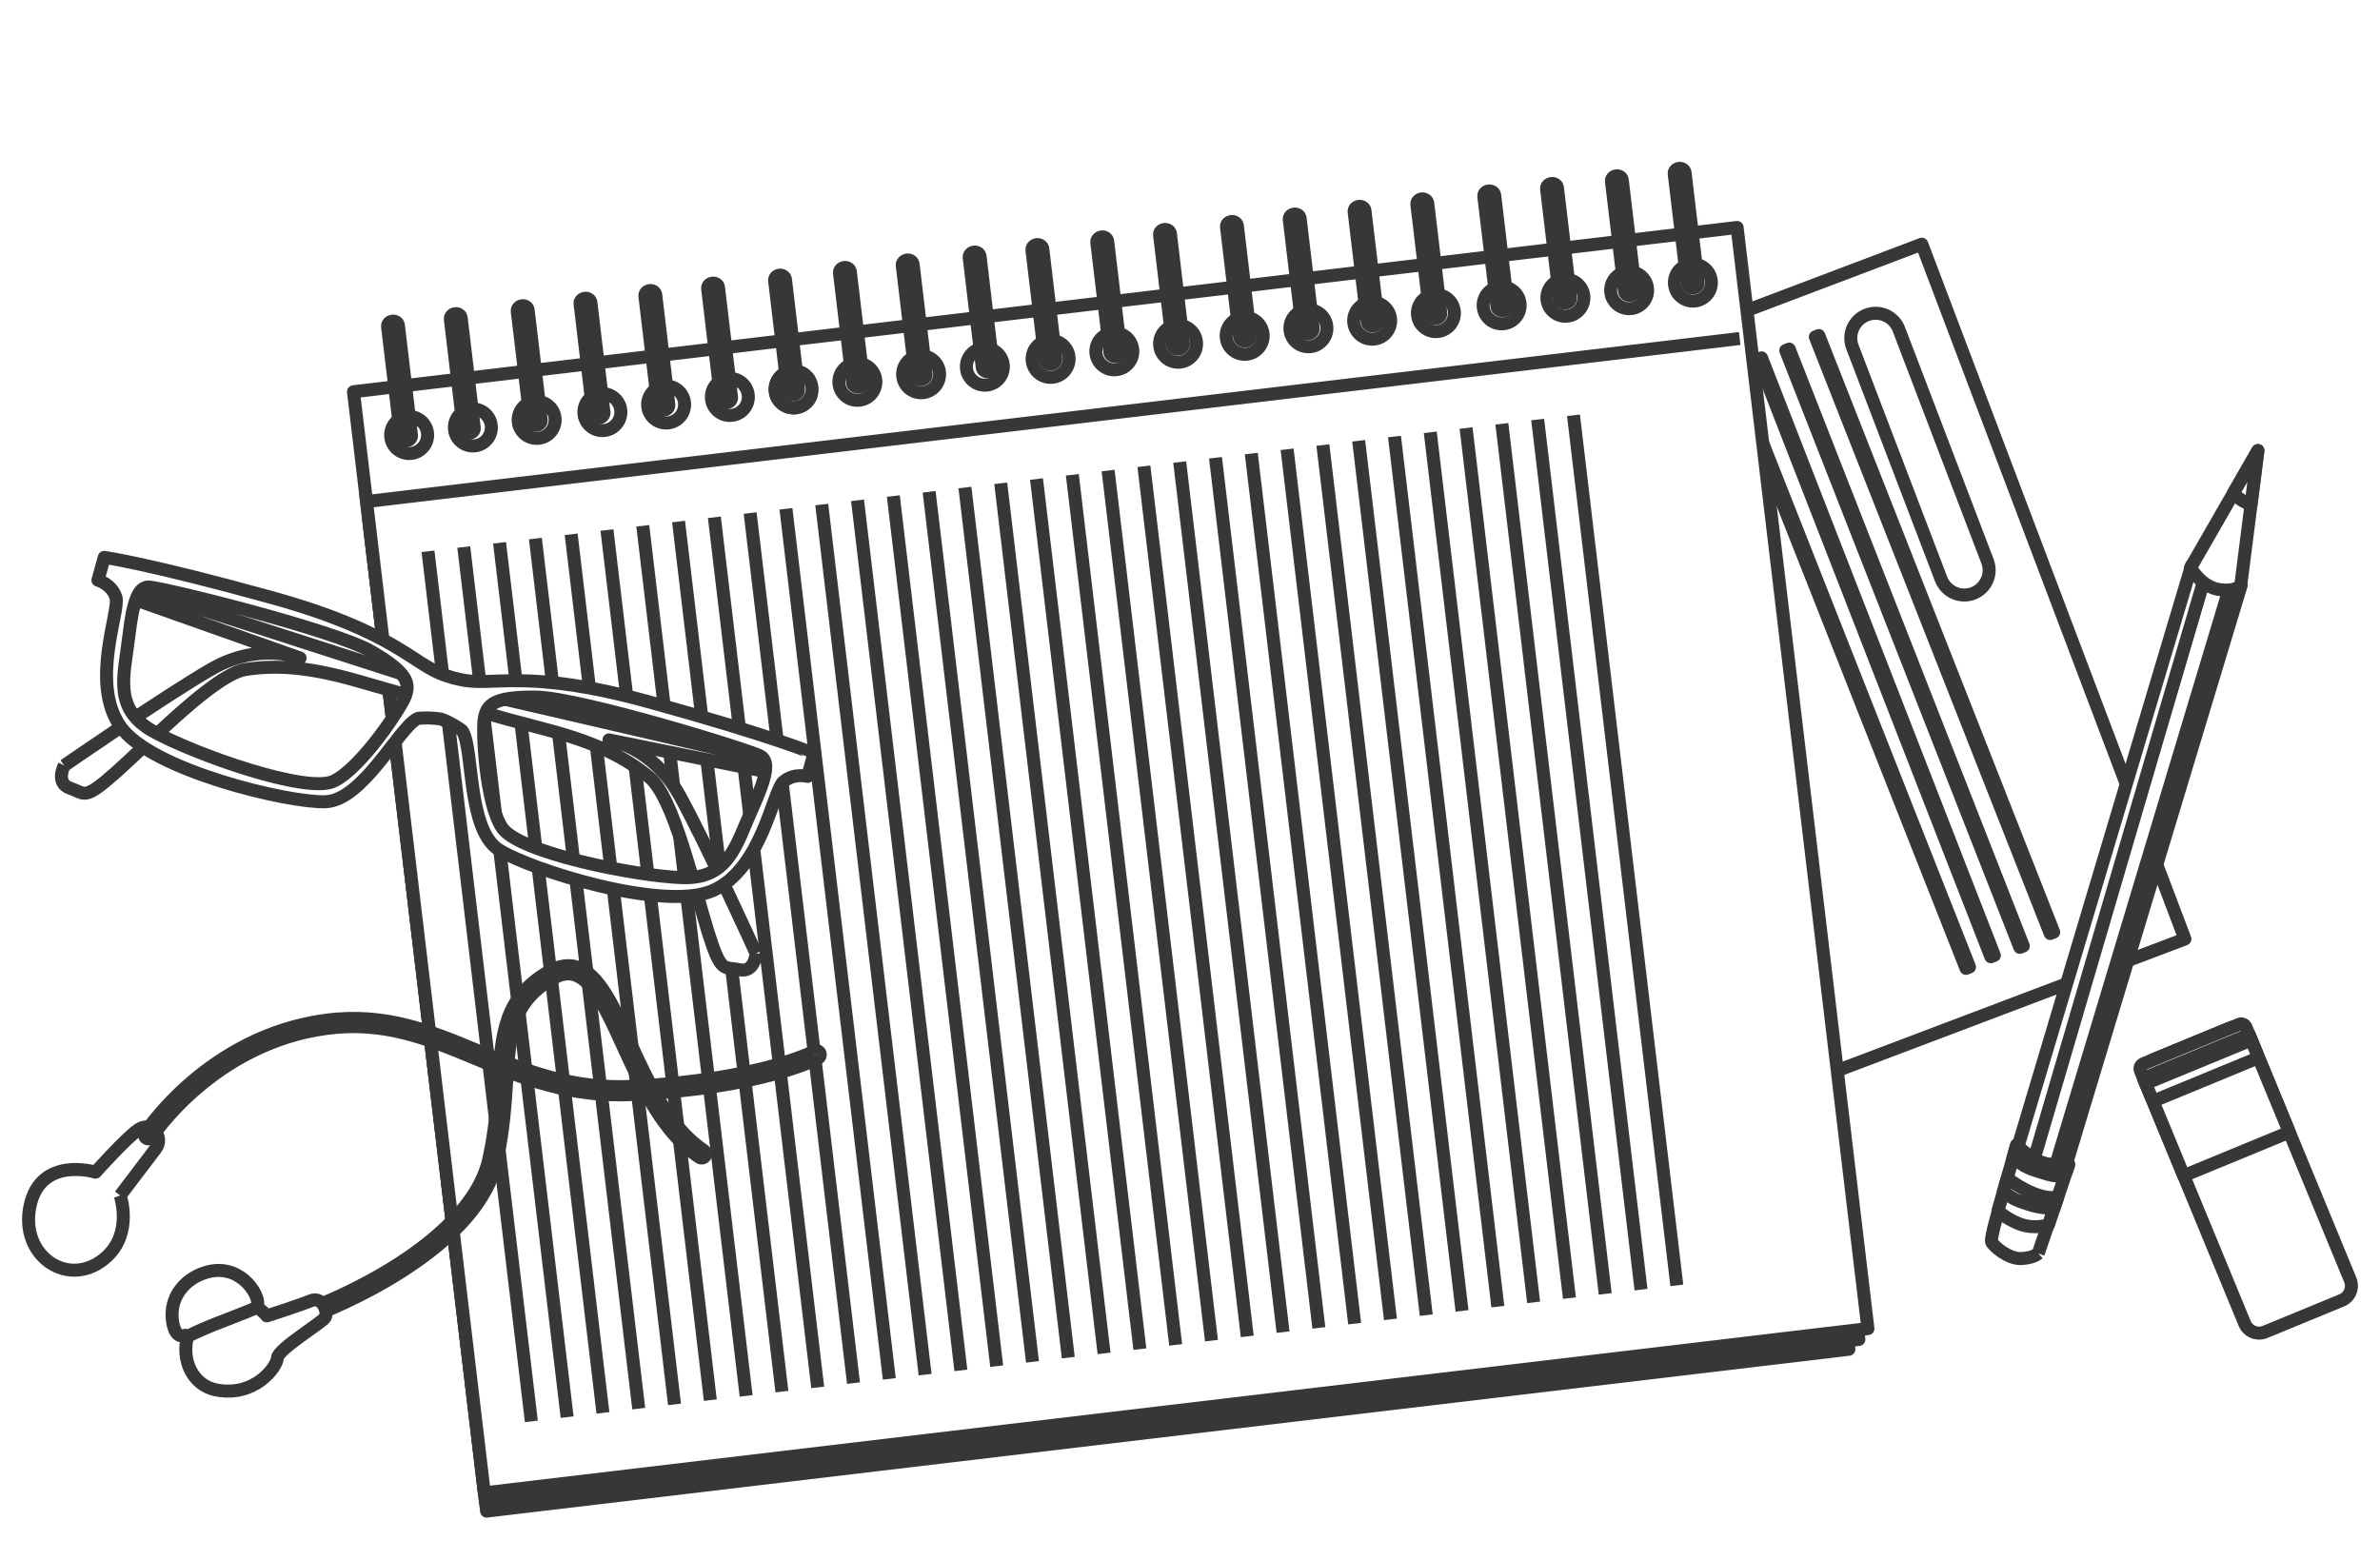 <?xml version="1.0" encoding="utf-8"?>
<!-- Generator: Adobe Illustrator 16.0.0, SVG Export Plug-In . SVG Version: 6.00 Build 0)  -->
<!DOCTYPE svg PUBLIC "-//W3C//DTD SVG 1.1//EN" "http://www.w3.org/Graphics/SVG/1.1/DTD/svg11.dtd">
<svg version="1.1" id="Layer_1" xmlns="http://www.w3.org/2000/svg" xmlns:xlink="http://www.w3.org/1999/xlink" x="0px" y="0px"
	 width="457.542px" height="300px" viewBox="0 0 457.542 300" enable-background="new 0 0 457.542 300" xml:space="preserve">
<rect fill="#FFFFFF" width="457.542" height="300"/>
<g>
	<g>
		
			<rect x="285.892" y="88.082" transform="matrix(0.354 0.935 -0.935 0.354 350.611 -251.533)" fill="#FFFFFF" stroke="#363838" stroke-width="2.5" stroke-linejoin="round" stroke-miterlimit="10" width="142.884" height="79.762"/>
		<g>
			<path fill="#FFFFFF" stroke="#363838" stroke-width="2.5" stroke-linejoin="round" stroke-miterlimit="10" d="M379.333,114.099
				c-2.465,0.941-5.23-0.29-6.17-2.756l-17.047-44.626c-0.941-2.463,0.293-5.227,2.758-6.167l0,0
				c2.467-0.942,5.225,0.294,6.168,2.757l17.045,44.627C383.03,110.397,381.794,113.161,379.333,114.099L379.333,114.099z"/>
			<g>
				<g>
					<polygon fill="#FFFFFF" stroke="#363838" stroke-width="2.5" stroke-linejoin="round" stroke-miterlimit="10" points="
						348.989,64.782 349.659,64.522 394.81,179.231 394.146,179.497 					"/>
				</g>
				<g>
					
						<rect x="365.77" y="62.926" transform="matrix(-0.931 0.365 -0.365 -0.931 752.468 106.979)" fill="#FFFFFF" stroke="#363838" stroke-width="2.5" stroke-linejoin="round" stroke-miterlimit="10" width="0.717" height="123.278"/>
				</g>
				<g>
					
						<rect x="360.404" y="64.687" transform="matrix(-0.932 0.363 -0.363 -0.932 742.775 113.168)" fill="#FFFFFF" stroke="#363838" stroke-width="2.5" stroke-linejoin="round" stroke-miterlimit="10" width="0.715" height="123.276"/>
				</g>
				<g>
					
						<rect x="355.235" y="67.047" transform="matrix(-0.93 0.367 -0.367 -0.93 733.601 117.922)" fill="#FFFFFF" stroke="#363838" stroke-width="2.5" stroke-linejoin="round" stroke-miterlimit="10" width="0.716" height="123.277"/>
				</g>
			</g>
		</g>
	</g>
	<g>
		<path fill="#FFFFFF" stroke="#363838" stroke-width="2.5" stroke-linejoin="round" stroke-miterlimit="10" d="M451.825,246.102
			c0.631,1.539-0.102,3.299-1.637,3.936l-14.732,6.072c-1.537,0.637-3.295-0.098-3.93-1.633l-19.281-46.745
			c-0.633-1.536,0.1-3.299,1.637-3.933l14.732-6.075c1.535-0.635,3.297,0.099,3.932,1.635L451.825,246.102z"/>
		<path fill="#FFFFFF" stroke="#363838" stroke-width="2.5" stroke-linejoin="round" stroke-miterlimit="10" d="M440.11,217.699
			l-7.564-18.341c-0.635-1.536-2.396-2.27-3.932-1.635l-14.732,6.075c-1.537,0.634-2.27,2.396-1.637,3.933l7.563,18.341
			L440.11,217.699z"/>
		<path fill="#FFFFFF" stroke="#363838" stroke-width="2.5" stroke-linejoin="round" stroke-miterlimit="10" d="M433.817,202.45
			c0.211,0.513-0.029,1.099-0.545,1.312l-18.441,7.606c-0.514,0.209-1.1-0.033-1.313-0.547l-2.039-4.945
			c-0.211-0.514,0.033-1.1,0.545-1.312l18.443-7.607c0.514-0.21,1.102,0.034,1.313,0.546L433.817,202.45z"/>
		<polygon fill="#FFFFFF" stroke="#363838" stroke-width="2.5" stroke-linejoin="round" stroke-miterlimit="10" points="
			432.802,199.977 412.501,208.349 412.077,207.33 432.378,198.958 		"/>
	</g>
	<g>
		
			<rect x="116.989" y="47.661" transform="matrix(0.118 0.993 -0.993 0.118 366.27 -53.283)" fill="#FFFFFF" stroke="#363838" stroke-width="2.5" stroke-linejoin="round" stroke-miterlimit="10" width="192.278" height="263.74"/>
		
			<rect x="116.107" y="43.275" transform="matrix(0.118 0.993 -0.993 0.118 363.573 -56.884)" fill="#FFFFFF" stroke="#363838" stroke-width="2.5" stroke-linejoin="round" stroke-miterlimit="10" width="195.398" height="265.87"/>
		<g>
			<g>
				<path fill="#FFFFFF" stroke="#363838" stroke-width="2.5" stroke-linejoin="round" stroke-miterlimit="10" d="M333.95,43.739
					L67.956,75.329l25.146,211.729l265.995-31.589L333.95,43.739z M75.127,84.075c-0.231-1.951,1.163-3.718,3.11-3.95
					c1.948-0.231,3.714,1.16,3.947,3.11c0.233,1.947-1.16,3.716-3.108,3.947C77.128,87.415,75.358,86.021,75.127,84.075z
					 M87.383,82.62c-0.232-1.951,1.156-3.717,3.108-3.95c1.947-0.231,3.718,1.161,3.948,3.112c0.231,1.945-1.162,3.714-3.11,3.945
					C89.38,85.959,87.614,84.566,87.383,82.62z M99.638,81.163c-0.231-1.951,1.16-3.717,3.108-3.949
					c1.95-0.231,3.718,1.161,3.951,3.111c0.231,1.946-1.163,3.715-3.112,3.946C101.637,84.504,99.871,83.11,99.638,81.163z
					 M112.275,79.663c-0.233-1.951,1.16-3.717,3.11-3.949c1.948-0.231,3.715,1.159,3.947,3.11c0.233,1.946-1.161,3.714-3.108,3.946
					C114.272,83.003,112.506,81.61,112.275,79.663z M124.532,78.208c-0.233-1.951,1.16-3.717,3.108-3.947
					c1.948-0.233,3.715,1.158,3.948,3.109c0.231,1.946-1.162,3.714-3.11,3.947C126.53,81.547,124.761,80.154,124.532,78.208z
					 M136.784,76.753c-0.231-1.952,1.162-3.718,3.11-3.95c1.95-0.231,3.719,1.159,3.949,3.11c0.23,1.947-1.162,3.714-3.11,3.947
					C138.785,80.092,137.015,78.699,136.784,76.753z M152.987,78.405c-1.948,0.231-3.716-1.162-3.947-3.108
					c-0.233-1.951,1.161-3.718,3.108-3.95c0,0,0,0,0.002,0l0,0c1.338-0.159,2.594,0.449,3.322,1.479
					c0.33,0.469,0.554,1.021,0.626,1.631c0.072,0.609-0.017,1.198-0.229,1.733C155.405,77.36,154.329,78.246,152.987,78.405
					L152.987,78.405C152.987,78.405,152.987,78.405,152.987,78.405z M161.295,73.842c-0.233-1.951,1.16-3.717,3.112-3.95
					c1.948-0.23,3.713,1.159,3.946,3.111c0.231,1.946-1.162,3.714-3.108,3.945C163.293,77.182,161.528,75.789,161.295,73.842z
					 M173.549,72.386c-0.233-1.951,1.16-3.717,3.11-3.95c1.95-0.23,3.716,1.16,3.947,3.111c0.23,1.946-1.158,3.714-3.11,3.945
					C175.548,75.726,173.778,74.333,173.549,72.386z M185.806,70.93c-0.23-1.951,1.162-3.717,3.11-3.948
					c1.947-0.231,3.713,1.159,3.946,3.11c0.23,1.947-1.161,3.714-3.108,3.946C187.805,74.271,186.037,72.876,185.806,70.93z
					 M198.444,69.43c-0.233-1.951,1.16-3.717,3.107-3.949c1.95-0.232,3.718,1.16,3.951,3.11c0.229,1.946-1.163,3.715-3.11,3.948
					C200.442,72.77,198.674,71.376,198.444,69.43z M210.698,67.975c-0.233-1.952,1.16-3.718,3.11-3.95
					c1.948-0.232,3.718,1.159,3.948,3.11c0.231,1.947-1.164,3.715-3.112,3.948C212.696,71.314,210.929,69.92,210.698,67.975z
					 M222.952,66.52c-0.233-1.951,1.163-3.718,3.11-3.949c1.95-0.233,3.715,1.158,3.949,3.109c0.23,1.947-1.162,3.715-3.112,3.948
					C224.953,69.858,223.183,68.465,222.952,66.52z M235.754,65c-0.231-1.951,1.163-3.719,3.11-3.95
					c1.948-0.23,3.713,1.159,3.946,3.111c0.23,1.945-1.16,3.714-3.107,3.945C237.754,68.339,235.985,66.945,235.754,65z
					 M248.008,63.542c-0.229-1.951,1.159-3.715,3.111-3.948c1.948-0.231,3.716,1.16,3.946,3.111
					c0.231,1.946-1.161,3.714-3.107,3.945C250.008,66.883,248.239,65.49,248.008,63.542z M260.264,62.088
					c-0.231-1.951,1.159-3.717,3.109-3.949c1.948-0.23,3.714,1.16,3.946,3.111c0.231,1.945-1.159,3.714-3.109,3.945
					C262.262,65.427,260.494,64.035,260.264,62.088z M272.52,60.631c-0.233-1.951,1.16-3.716,3.107-3.947
					c1.95-0.232,3.716,1.159,3.949,3.11c0.23,1.947-1.162,3.714-3.11,3.946C274.519,63.971,272.748,62.579,272.52,60.631z
					 M285.155,59.132c-0.231-1.951,1.163-3.717,3.112-3.95c1.947-0.23,3.716,1.16,3.948,3.111c0.23,1.946-1.162,3.715-3.112,3.948
					C287.153,62.472,285.386,61.078,285.155,59.132z M297.409,57.677c-0.227-1.952,1.164-3.718,3.113-3.95
					c1.947-0.232,3.715,1.159,3.947,3.11c0.23,1.947-1.162,3.715-3.109,3.947C299.409,61.016,297.644,59.623,297.409,57.677z
					 M309.669,56.222c-0.232-1.951,1.16-3.718,3.107-3.95c1.949-0.231,3.717,1.159,3.947,3.11c0.232,1.947-1.162,3.716-3.107,3.947
					C311.667,59.561,309.899,58.167,309.669,56.222z M321.923,54.766c-0.232-1.951,1.16-3.719,3.107-3.95
					c1.949-0.23,3.719,1.159,3.947,3.111c0.232,1.946-1.16,3.715-3.107,3.946C323.921,58.105,322.151,56.712,321.923,54.766z"/>
				<path fill="#FFFFFF" stroke="#363838" stroke-width="2.5" stroke-linejoin="round" stroke-miterlimit="10" d="M155.473,72.827
					c-0.729-1.03-1.984-1.638-3.322-1.479l0,0C153.489,71.189,154.745,71.796,155.473,72.827z"/>
				<path fill="#FFFFFF" stroke="#363838" stroke-width="2.5" stroke-linejoin="round" stroke-miterlimit="10" d="M155.871,76.191
					c-0.466,1.169-1.542,2.055-2.883,2.213l0,0C154.329,78.246,155.405,77.36,155.871,76.191z"/>
				<path fill="#FFFFFF" stroke="#363838" stroke-width="2.5" stroke-linejoin="round" stroke-miterlimit="10" d="M149.041,75.297
					c-0.233-1.951,1.161-3.716,3.11-3.95c-0.002,0-0.002,0-0.002,0C150.201,71.58,148.808,73.346,149.041,75.297
					c0.23,1.946,1.999,3.339,3.947,3.108c0,0,0,0,0-0.001C151.04,78.636,149.271,77.243,149.041,75.297z"/>
				
					<line fill="#FFFFFF" stroke="#363838" stroke-width="2.5" stroke-linejoin="round" stroke-miterlimit="10" x1="334.448" y1="65.087" x2="70.462" y2="96.438"/>
				
					<line fill="#FFFFFF" stroke="#363838" stroke-width="2.5" stroke-linejoin="round" stroke-miterlimit="10" x1="302.491" y1="79.853" x2="322.358" y2="247.158"/>
				
					<line fill="#FFFFFF" stroke="#363838" stroke-width="2.5" stroke-linejoin="round" stroke-miterlimit="10" x1="295.608" y1="80.67" x2="315.476" y2="247.976"/>
				
					<line fill="#FFFFFF" stroke="#363838" stroke-width="2.5" stroke-linejoin="round" stroke-miterlimit="10" x1="288.725" y1="81.488" x2="308.595" y2="248.792"/>
				
					<line fill="#FFFFFF" stroke="#363838" stroke-width="2.5" stroke-linejoin="round" stroke-miterlimit="10" x1="281.847" y1="82.304" x2="301.716" y2="249.61"/>
				
					<line fill="#FFFFFF" stroke="#363838" stroke-width="2.5" stroke-linejoin="round" stroke-miterlimit="10" x1="274.963" y1="83.122" x2="294.831" y2="250.428"/>
				
					<line fill="#FFFFFF" stroke="#363838" stroke-width="2.5" stroke-linejoin="round" stroke-miterlimit="10" x1="268.082" y1="83.938" x2="287.951" y2="251.244"/>
				
					<line fill="#FFFFFF" stroke="#363838" stroke-width="2.5" stroke-linejoin="round" stroke-miterlimit="10" x1="261.199" y1="84.756" x2="281.069" y2="252.062"/>
				
					<line fill="#FFFFFF" stroke="#363838" stroke-width="2.5" stroke-linejoin="round" stroke-miterlimit="10" x1="254.318" y1="85.573" x2="274.188" y2="252.879"/>
				
					<line fill="#FFFFFF" stroke="#363838" stroke-width="2.5" stroke-linejoin="round" stroke-miterlimit="10" x1="247.437" y1="86.391" x2="267.307" y2="253.696"/>
				
					<line fill="#FFFFFF" stroke="#363838" stroke-width="2.5" stroke-linejoin="round" stroke-miterlimit="10" x1="240.554" y1="87.208" x2="260.424" y2="254.514"/>
				
					<line fill="#FFFFFF" stroke="#363838" stroke-width="2.5" stroke-linejoin="round" stroke-miterlimit="10" x1="233.674" y1="88.025" x2="253.543" y2="255.331"/>
				
					<line fill="#FFFFFF" stroke="#363838" stroke-width="2.5" stroke-linejoin="round" stroke-miterlimit="10" x1="226.793" y1="88.842" x2="246.66" y2="256.147"/>
				
					<line fill="#FFFFFF" stroke="#363838" stroke-width="2.5" stroke-linejoin="round" stroke-miterlimit="10" x1="219.912" y1="89.659" x2="239.779" y2="256.965"/>
				
					<line fill="#FFFFFF" stroke="#363838" stroke-width="2.5" stroke-linejoin="round" stroke-miterlimit="10" x1="213.029" y1="90.477" x2="232.898" y2="257.782"/>
				
					<line fill="#FFFFFF" stroke="#363838" stroke-width="2.5" stroke-linejoin="round" stroke-miterlimit="10" x1="206.15" y1="91.294" x2="226.018" y2="258.6"/>
				
					<line fill="#FFFFFF" stroke="#363838" stroke-width="2.5" stroke-linejoin="round" stroke-miterlimit="10" x1="199.265" y1="92.111" x2="219.135" y2="259.417"/>
				
					<line fill="#FFFFFF" stroke="#363838" stroke-width="2.5" stroke-linejoin="round" stroke-miterlimit="10" x1="192.384" y1="92.93" x2="212.251" y2="260.234"/>
				
					<line fill="#FFFFFF" stroke="#363838" stroke-width="2.5" stroke-linejoin="round" stroke-miterlimit="10" x1="185.503" y1="93.746" x2="205.371" y2="261.051"/>
				
					<line fill="#FFFFFF" stroke="#363838" stroke-width="2.5" stroke-linejoin="round" stroke-miterlimit="10" x1="178.621" y1="94.563" x2="198.49" y2="261.868"/>
				
					<line fill="#FFFFFF" stroke="#363838" stroke-width="2.5" stroke-linejoin="round" stroke-miterlimit="10" x1="171.739" y1="95.381" x2="191.609" y2="262.687"/>
				
					<line fill="#FFFFFF" stroke="#363838" stroke-width="2.5" stroke-linejoin="round" stroke-miterlimit="10" x1="164.856" y1="96.198" x2="184.726" y2="263.503"/>
				
					<line fill="#FFFFFF" stroke="#363838" stroke-width="2.5" stroke-linejoin="round" stroke-miterlimit="10" x1="157.976" y1="97.016" x2="177.845" y2="264.32"/>
				
					<line fill="#FFFFFF" stroke="#363838" stroke-width="2.5" stroke-linejoin="round" stroke-miterlimit="10" x1="151.095" y1="97.832" x2="170.964" y2="265.138"/>
				
					<line fill="#FFFFFF" stroke="#363838" stroke-width="2.5" stroke-linejoin="round" stroke-miterlimit="10" x1="144.213" y1="98.65" x2="164.082" y2="265.954"/>
				
					<line fill="#FFFFFF" stroke="#363838" stroke-width="2.5" stroke-linejoin="round" stroke-miterlimit="10" x1="137.333" y1="99.466" x2="157.2" y2="266.771"/>
				
					<line fill="#FFFFFF" stroke="#363838" stroke-width="2.5" stroke-linejoin="round" stroke-miterlimit="10" x1="130.45" y1="100.284" x2="150.319" y2="267.589"/>
				
					<line fill="#FFFFFF" stroke="#363838" stroke-width="2.5" stroke-linejoin="round" stroke-miterlimit="10" x1="123.569" y1="101.102" x2="143.439" y2="268.407"/>
				
					<line fill="#FFFFFF" stroke="#363838" stroke-width="2.5" stroke-linejoin="round" stroke-miterlimit="10" x1="116.685" y1="101.918" x2="136.556" y2="269.224"/>
				
					<line fill="#FFFFFF" stroke="#363838" stroke-width="2.5" stroke-linejoin="round" stroke-miterlimit="10" x1="109.805" y1="102.736" x2="129.674" y2="270.041"/>
				
					<line fill="#FFFFFF" stroke="#363838" stroke-width="2.5" stroke-linejoin="round" stroke-miterlimit="10" x1="102.924" y1="103.553" x2="122.792" y2="270.858"/>
				
					<line fill="#FFFFFF" stroke="#363838" stroke-width="2.5" stroke-linejoin="round" stroke-miterlimit="10" x1="96.039" y1="104.371" x2="115.911" y2="271.675"/>
				
					<line fill="#FFFFFF" stroke="#363838" stroke-width="2.5" stroke-linejoin="round" stroke-miterlimit="10" x1="89.158" y1="105.188" x2="109.027" y2="272.493"/>
				
					<line fill="#FFFFFF" stroke="#363838" stroke-width="2.5" stroke-linejoin="round" stroke-miterlimit="10" x1="82.279" y1="106.004" x2="102.149" y2="273.309"/>
			</g>
			<g>
				<path fill="#FFFFFF" stroke="#363838" stroke-width="2.5" stroke-linejoin="round" stroke-miterlimit="10" d="M325.521,55.377
					c-0.576,0.069-1.094-0.292-1.154-0.81l-2.51-21.136c-0.061-0.515,0.357-0.987,0.93-1.056l0,0
					c0.576-0.068,1.096,0.292,1.156,0.808l2.512,21.137C326.513,54.837,326.095,55.31,325.521,55.377L325.521,55.377z"/>
				<path fill="#FFFFFF" stroke="#363838" stroke-width="2.5" stroke-linejoin="round" stroke-miterlimit="10" d="M325.466,54.234
					c-0.188,0.022-0.359-0.112-0.379-0.298l-1.719-14.455c-0.021-0.187,0.113-0.357,0.301-0.379l0,0
					c0.189-0.022,0.355,0.112,0.379,0.3l1.717,14.453C325.784,54.042,325.653,54.211,325.466,54.234L325.466,54.234z"/>
			</g>
			<g>
				<path fill="#FFFFFF" stroke="#363838" stroke-width="2.5" stroke-linejoin="round" stroke-miterlimit="10" d="M313.454,56.81
					c-0.576,0.069-1.092-0.293-1.15-0.809l-2.512-21.136c-0.063-0.514,0.355-0.987,0.932-1.055l0,0
					c0.574-0.069,1.092,0.293,1.15,0.808l2.512,21.136C314.448,56.27,314.03,56.742,313.454,56.81L313.454,56.81z"/>
				<path fill="#FFFFFF" stroke="#363838" stroke-width="2.5" stroke-linejoin="round" stroke-miterlimit="10" d="M313.401,55.667
					c-0.189,0.022-0.357-0.113-0.379-0.3l-1.717-14.452c-0.023-0.188,0.109-0.357,0.299-0.379l0,0
					c0.186-0.023,0.355,0.11,0.379,0.297l1.717,14.454C313.72,55.474,313.589,55.645,313.401,55.667L313.401,55.667z"/>
			</g>
			<g>
				<path fill="#FFFFFF" stroke="#363838" stroke-width="2.5" stroke-linejoin="round" stroke-miterlimit="10" d="M300.987,58.292
					c-0.574,0.068-1.092-0.293-1.152-0.809l-2.51-21.138c-0.063-0.515,0.355-0.987,0.932-1.056l0,0
					c0.574-0.068,1.09,0.293,1.152,0.808l2.51,21.137C301.981,57.751,301.562,58.223,300.987,58.292L300.987,58.292z"/>
				<path fill="#FFFFFF" stroke="#363838" stroke-width="2.5" stroke-linejoin="round" stroke-miterlimit="10" d="M300.933,57.149
					c-0.186,0.021-0.357-0.114-0.381-0.3l-1.715-14.453c-0.023-0.188,0.109-0.357,0.301-0.38l0,0c0.186-0.022,0.355,0.113,0.377,0.3
					l1.717,14.452C301.255,56.955,301.12,57.127,300.933,57.149L300.933,57.149z"/>
			</g>
			<g>
				<path fill="#FFFFFF" stroke="#363838" stroke-width="2.5" stroke-linejoin="round" stroke-miterlimit="10" d="M288.922,59.724
					c-0.575,0.069-1.095-0.293-1.154-0.809l-2.511-21.138c-0.06-0.515,0.356-0.986,0.934-1.054l0,0
					c0.573-0.069,1.093,0.293,1.153,0.808l2.512,21.136C289.915,59.183,289.495,59.656,288.922,59.724L288.922,59.724z"/>
				<path fill="#FFFFFF" stroke="#363838" stroke-width="2.5" stroke-linejoin="round" stroke-miterlimit="10" d="M288.866,58.581
					c-0.187,0.021-0.357-0.112-0.378-0.299l-1.718-14.453c-0.022-0.188,0.111-0.357,0.299-0.38l0,0
					c0.188-0.023,0.355,0.111,0.379,0.299l1.717,14.453C289.186,58.387,289.056,58.559,288.866,58.581L288.866,58.581z"/>
			</g>
			<g>
				<path fill="#FFFFFF" stroke="#363838" stroke-width="2.5" stroke-linejoin="round" stroke-miterlimit="10" d="M276.051,61.252
					c-0.576,0.07-1.092-0.292-1.153-0.809l-2.512-21.136c-0.062-0.516,0.358-0.988,0.934-1.056l0,0
					c0.577-0.069,1.093,0.293,1.157,0.808l2.507,21.136C277.046,60.712,276.628,61.184,276.051,61.252L276.051,61.252z"/>
				<path fill="#FFFFFF" stroke="#363838" stroke-width="2.5" stroke-linejoin="round" stroke-miterlimit="10" d="M275.998,60.109
					c-0.188,0.022-0.357-0.112-0.383-0.299L273.9,45.358c-0.021-0.19,0.114-0.358,0.3-0.38l0,0c0.188-0.023,0.356,0.111,0.38,0.297
					l1.716,14.454C276.318,59.916,276.187,60.086,275.998,60.109L275.998,60.109z"/>
			</g>
			<g>
				<path fill="#FFFFFF" stroke="#363838" stroke-width="2.5" stroke-linejoin="round" stroke-miterlimit="10" d="M263.986,62.685
					c-0.575,0.069-1.092-0.293-1.152-0.809l-2.51-21.137c-0.061-0.515,0.355-0.986,0.93-1.055l0,0
					c0.578-0.068,1.095,0.292,1.154,0.808l2.511,21.136C264.98,62.144,264.563,62.617,263.986,62.685L263.986,62.685z"/>
				<path fill="#FFFFFF" stroke="#363838" stroke-width="2.5" stroke-linejoin="round" stroke-miterlimit="10" d="M263.933,61.542
					c-0.187,0.022-0.36-0.112-0.382-0.299l-1.715-14.454c-0.023-0.187,0.112-0.356,0.301-0.379l0,0
					c0.187-0.022,0.355,0.111,0.377,0.3l1.715,14.453C264.252,61.349,264.118,61.52,263.933,61.542L263.933,61.542z"/>
			</g>
			<g>
				<path fill="#FFFFFF" stroke="#363838" stroke-width="2.5" stroke-linejoin="round" stroke-miterlimit="10" d="M251.517,64.166
					c-0.571,0.069-1.091-0.293-1.151-0.809l-2.511-21.138c-0.06-0.514,0.357-0.987,0.931-1.055l0,0
					c0.581-0.069,1.093,0.293,1.155,0.808l2.511,21.136C252.512,63.626,252.098,64.098,251.517,64.166L251.517,64.166z"/>
				<path fill="#FFFFFF" stroke="#363838" stroke-width="2.5" stroke-linejoin="round" stroke-miterlimit="10" d="M251.467,63.023
					c-0.189,0.022-0.358-0.113-0.382-0.3l-1.715-14.452c-0.023-0.188,0.11-0.358,0.297-0.381l0,0
					c0.186-0.022,0.359,0.112,0.381,0.299l1.717,14.453C251.788,62.829,251.652,63.001,251.467,63.023L251.467,63.023z"/>
			</g>
			<g>
				<path fill="#FFFFFF" stroke="#363838" stroke-width="2.5" stroke-linejoin="round" stroke-miterlimit="10" d="M239.455,65.6
					c-0.576,0.069-1.094-0.293-1.155-0.809l-2.51-21.138c-0.063-0.515,0.355-0.986,0.935-1.055l0,0
					c0.573-0.068,1.09,0.293,1.149,0.808l2.511,21.137C240.448,65.057,240.029,65.531,239.455,65.6L239.455,65.6z"/>
				<path fill="#FFFFFF" stroke="#363838" stroke-width="2.5" stroke-linejoin="round" stroke-miterlimit="10" d="M239.402,64.455
					c-0.19,0.022-0.359-0.112-0.382-0.298l-1.716-14.455c-0.023-0.186,0.111-0.356,0.298-0.378l0,0
					c0.188-0.022,0.357,0.112,0.382,0.299l1.714,14.453C239.722,64.263,239.589,64.434,239.402,64.455L239.402,64.455z"/>
			</g>
			<g>
				<path fill="#FFFFFF" stroke="#363838" stroke-width="2.5" stroke-linejoin="round" stroke-miterlimit="10" d="M226.585,67.127
					c-0.576,0.07-1.093-0.293-1.152-0.809l-2.511-21.137c-0.062-0.514,0.356-0.986,0.93-1.056l0,0
					c0.578-0.067,1.095,0.292,1.154,0.808l2.511,21.137C227.581,66.586,227.161,67.058,226.585,67.127L226.585,67.127z"/>
				<path fill="#FFFFFF" stroke="#363838" stroke-width="2.5" stroke-linejoin="round" stroke-miterlimit="10" d="M226.53,65.984
					c-0.187,0.022-0.355-0.113-0.378-0.298l-1.717-14.455c-0.021-0.187,0.114-0.357,0.3-0.379l0,0
					c0.187-0.022,0.356,0.112,0.377,0.3l1.717,14.453C226.852,65.791,226.717,65.961,226.53,65.984L226.53,65.984z"/>
			</g>
			<g>
				<path fill="#FFFFFF" stroke="#363838" stroke-width="2.5" stroke-linejoin="round" stroke-miterlimit="10" d="M214.521,68.561
					c-0.578,0.068-1.095-0.292-1.156-0.81l-2.51-21.136c-0.06-0.514,0.357-0.986,0.933-1.056l0,0
					c0.576-0.069,1.09,0.294,1.154,0.809l2.509,21.137C215.512,68.02,215.096,68.492,214.521,68.561L214.521,68.561z"/>
				<path fill="#FFFFFF" stroke="#363838" stroke-width="2.5" stroke-linejoin="round" stroke-miterlimit="10" d="M214.466,67.416
					c-0.186,0.023-0.36-0.112-0.381-0.298l-1.715-14.454c-0.025-0.187,0.11-0.357,0.299-0.379l0,0
					c0.186-0.022,0.356,0.111,0.379,0.298l1.715,14.453C214.786,67.223,214.653,67.394,214.466,67.416L214.466,67.416z"/>
			</g>
			<g>
				<path fill="#FFFFFF" stroke="#363838" stroke-width="2.5" stroke-linejoin="round" stroke-miterlimit="10" d="M202.053,70.042
					c-0.576,0.069-1.095-0.293-1.154-0.809l-2.511-21.138c-0.059-0.515,0.356-0.987,0.934-1.056l0,0
					c0.574-0.068,1.09,0.293,1.15,0.808l2.511,21.137C203.044,69.5,202.627,69.973,202.053,70.042L202.053,70.042z"/>
				<path fill="#FFFFFF" stroke="#363838" stroke-width="2.5" stroke-linejoin="round" stroke-miterlimit="10" d="M201.996,68.898
					c-0.186,0.021-0.355-0.114-0.379-0.3l-1.715-14.453c-0.023-0.188,0.112-0.357,0.298-0.38l0,0c0.187-0.022,0.36,0.113,0.381,0.3
					l1.717,14.453C202.322,68.705,202.187,68.876,201.996,68.898L201.996,68.898z"/>
			</g>
			<g>
				<path fill="#FFFFFF" stroke="#363838" stroke-width="2.5" stroke-linejoin="round" stroke-miterlimit="10" d="M189.987,71.475
					c-0.576,0.068-1.092-0.293-1.154-0.81l-2.509-21.137c-0.063-0.515,0.355-0.988,0.932-1.056l0,0
					c0.576-0.069,1.093,0.293,1.152,0.808l2.51,21.137C190.98,70.933,190.563,71.406,189.987,71.475L189.987,71.475z"/>
				<path fill="#FFFFFF" stroke="#363838" stroke-width="2.5" stroke-linejoin="round" stroke-miterlimit="10" d="M189.933,70.329
					c-0.187,0.022-0.356-0.111-0.377-0.297l-1.717-14.455c-0.023-0.188,0.11-0.357,0.299-0.379l0,0
					c0.186-0.022,0.355,0.111,0.378,0.3l1.717,14.452C190.254,70.137,190.119,70.308,189.933,70.329L189.933,70.329z"/>
			</g>
			<g>
				<path fill="#FFFFFF" stroke="#363838" stroke-width="2.5" stroke-linejoin="round" stroke-miterlimit="10" d="M177.119,73.003
					c-0.579,0.068-1.092-0.293-1.156-0.811l-2.509-21.136c-0.062-0.515,0.356-0.987,0.932-1.056l0,0
					c0.576-0.069,1.093,0.293,1.154,0.808l2.511,21.137C178.11,72.461,177.692,72.934,177.119,73.003L177.119,73.003z"/>
				<path fill="#FFFFFF" stroke="#363838" stroke-width="2.5" stroke-linejoin="round" stroke-miterlimit="10" d="M177.064,71.858
					c-0.187,0.022-0.36-0.113-0.381-0.298l-1.715-14.455c-0.025-0.187,0.109-0.356,0.298-0.378l0,0
					c0.188-0.022,0.357,0.11,0.381,0.297l1.717,14.454C177.386,71.666,177.253,71.835,177.064,71.858L177.064,71.858z"/>
			</g>
			<g>
				<path fill="#FFFFFF" stroke="#363838" stroke-width="2.5" stroke-linejoin="round" stroke-miterlimit="10" d="M165.051,74.435
					c-0.576,0.068-1.092-0.293-1.152-0.809l-2.511-21.137c-0.06-0.515,0.356-0.986,0.931-1.057l0,0
					c0.579-0.067,1.093,0.293,1.154,0.81l2.512,21.136C166.046,73.894,165.629,74.367,165.051,74.435L165.051,74.435z"/>
				<path fill="#FFFFFF" stroke="#363838" stroke-width="2.5" stroke-linejoin="round" stroke-miterlimit="10" d="M164.998,73.291
					c-0.188,0.022-0.357-0.113-0.378-0.298l-1.717-14.454c-0.023-0.187,0.112-0.356,0.298-0.379l0,0
					c0.187-0.022,0.358,0.111,0.381,0.299l1.715,14.454C165.32,73.099,165.187,73.269,164.998,73.291L164.998,73.291z"/>
			</g>
			<g>
				<path fill="#FFFFFF" stroke="#363838" stroke-width="2.5" stroke-linejoin="round" stroke-miterlimit="10" d="M152.577,75.917
					c-0.576,0.068-1.093-0.293-1.154-0.81l-2.509-21.137c-0.061-0.514,0.355-0.987,0.932-1.056l0,0
					c0.575-0.069,1.092,0.293,1.154,0.808l2.508,21.137C153.572,75.376,153.152,75.849,152.577,75.917L152.577,75.917z"/>
				<path fill="#FFFFFF" stroke="#363838" stroke-width="2.5" stroke-linejoin="round" stroke-miterlimit="10" d="M152.521,74.772
					c-0.187,0.023-0.356-0.111-0.379-0.297l-1.717-14.454c-0.021-0.188,0.112-0.357,0.301-0.379l0,0
					c0.186-0.022,0.355,0.111,0.376,0.3l1.717,14.452C152.843,74.58,152.708,74.751,152.521,74.772L152.521,74.772z"/>
			</g>
			<g>
				<path fill="#FFFFFF" stroke="#363838" stroke-width="2.5" stroke-linejoin="round" stroke-miterlimit="10" d="M139.708,77.445
					c-0.577,0.068-1.093-0.294-1.157-0.81L136.043,55.5c-0.061-0.515,0.356-0.987,0.934-1.057l0,0
					c0.576-0.069,1.09,0.293,1.151,0.809l2.511,21.137C140.701,76.904,140.284,77.376,139.708,77.445L139.708,77.445z"/>
				<path fill="#FFFFFF" stroke="#363838" stroke-width="2.5" stroke-linejoin="round" stroke-miterlimit="10" d="M139.653,76.301
					c-0.186,0.023-0.357-0.112-0.381-0.297l-1.715-14.454c-0.023-0.188,0.109-0.356,0.3-0.379l0,0
					c0.187-0.022,0.355,0.11,0.376,0.298l1.717,14.453C139.975,76.107,139.839,76.279,139.653,76.301L139.653,76.301z"/>
			</g>
			<g>
				<path fill="#FFFFFF" stroke="#363838" stroke-width="2.5" stroke-linejoin="round" stroke-miterlimit="10" d="M127.642,78.877
					c-0.574,0.069-1.093-0.293-1.154-0.809l-2.511-21.137c-0.059-0.515,0.358-0.988,0.934-1.056l0,0
					c0.574-0.069,1.09,0.293,1.154,0.809l2.511,21.136C128.635,78.338,128.216,78.81,127.642,78.877L127.642,78.877z"/>
				<path fill="#FFFFFF" stroke="#363838" stroke-width="2.5" stroke-linejoin="round" stroke-miterlimit="10" d="M127.589,77.734
					c-0.19,0.022-0.36-0.113-0.383-0.299l-1.717-14.453c-0.021-0.188,0.115-0.357,0.3-0.38l0,0c0.187-0.022,0.356,0.111,0.38,0.299
					l1.716,14.454C127.907,77.542,127.775,77.712,127.589,77.734L127.589,77.734z"/>
			</g>
			<g>
				<path fill="#FFFFFF" stroke="#363838" stroke-width="2.5" stroke-linejoin="round" stroke-miterlimit="10" d="M115.174,80.359
					c-0.576,0.068-1.092-0.293-1.152-0.81l-2.511-21.137c-0.062-0.515,0.356-0.987,0.931-1.055l0,0
					c0.576-0.069,1.093,0.293,1.154,0.808l2.509,21.137C116.169,79.817,115.75,80.291,115.174,80.359L115.174,80.359z"/>
				<path fill="#FFFFFF" stroke="#363838" stroke-width="2.5" stroke-linejoin="round" stroke-miterlimit="10" d="M115.119,79.216
					c-0.186,0.02-0.355-0.113-0.376-0.3l-1.717-14.454c-0.023-0.186,0.11-0.356,0.296-0.378l0,0
					c0.189-0.022,0.358,0.111,0.383,0.299l1.715,14.453C115.44,79.021,115.306,79.193,115.119,79.216L115.119,79.216z"/>
			</g>
			<g>
				<path fill="#FFFFFF" stroke="#363838" stroke-width="2.5" stroke-linejoin="round" stroke-miterlimit="10" d="M103.11,81.792
					c-0.576,0.069-1.095-0.293-1.157-0.81l-2.51-21.137c-0.059-0.515,0.357-0.987,0.936-1.055l0,0
					c0.574-0.069,1.09,0.293,1.152,0.808l2.511,21.136C104.101,81.25,103.686,81.724,103.11,81.792L103.11,81.792z"/>
				<path fill="#FFFFFF" stroke="#363838" stroke-width="2.5" stroke-linejoin="round" stroke-miterlimit="10" d="M103.055,80.649
					c-0.187,0.021-0.356-0.115-0.379-0.3l-1.717-14.454c-0.021-0.188,0.113-0.357,0.299-0.379l0,0
					c0.187-0.022,0.358,0.112,0.379,0.3l1.715,14.453C103.375,80.455,103.241,80.626,103.055,80.649L103.055,80.649z"/>
			</g>
			<g>
				<path fill="#FFFFFF" stroke="#363838" stroke-width="2.5" stroke-linejoin="round" stroke-miterlimit="10" d="M90.24,83.319
					c-0.576,0.069-1.09-0.293-1.152-0.809l-2.511-21.137c-0.061-0.514,0.354-0.988,0.932-1.057l0,0
					c0.577-0.068,1.092,0.294,1.154,0.81l2.51,21.136C91.233,82.779,90.817,83.251,90.24,83.319L90.24,83.319z"/>
				<path fill="#FFFFFF" stroke="#363838" stroke-width="2.5" stroke-linejoin="round" stroke-miterlimit="10" d="M90.187,82.176
					c-0.187,0.022-0.355-0.114-0.379-0.3L88.09,67.424c-0.021-0.188,0.11-0.358,0.297-0.379l0,0
					c0.188-0.022,0.357,0.111,0.381,0.298l1.715,14.454C90.506,81.983,90.373,82.154,90.187,82.176L90.187,82.176z"/>
			</g>
			<g>
				<path fill="#FFFFFF" stroke="#363838" stroke-width="2.5" stroke-linejoin="round" stroke-miterlimit="10" d="M78.174,84.753
					c-0.576,0.068-1.093-0.293-1.154-0.81l-2.509-21.136c-0.064-0.515,0.355-0.987,0.931-1.057l0,0
					c0.576-0.068,1.092,0.293,1.152,0.809l2.511,21.137C79.169,84.211,78.75,84.684,78.174,84.753L78.174,84.753z"/>
				<path fill="#FFFFFF" stroke="#363838" stroke-width="2.5" stroke-linejoin="round" stroke-miterlimit="10" d="M78.121,83.61
					c-0.188,0.022-0.357-0.114-0.381-0.299l-1.717-14.455c-0.021-0.187,0.114-0.357,0.3-0.378l0,0
					c0.191-0.023,0.356,0.111,0.379,0.298l1.717,14.454C78.44,83.416,78.309,83.587,78.121,83.61L78.121,83.61z"/>
			</g>
		</g>
	</g>
	<g>
		<path fill="#FFFFFF" stroke="#363838" stroke-width="2.5" stroke-linejoin="round" stroke-miterlimit="10" d="M391.837,241.031
			l1.994-5.852l-9.367-3.406c0,0-1.85,6.251-1.594,7.012c0.258,0.759,3.227,3.317,5.643,3.22
			C390.931,241.907,391.837,241.031,391.837,241.031"/>
		<path fill="#FFFFFF" stroke="#363838" stroke-width="2.5" stroke-linejoin="round" stroke-miterlimit="10" d="M396.888,225.015
			l33.959-112.462c-0.303-0.027-0.592-0.136-0.854-0.299l-1.191,0.133l-34.047,113.099L396.888,225.015z"/>
		<polygon fill="#FFFFFF" stroke="#363838" stroke-width="2.5" stroke-linejoin="round" stroke-miterlimit="10" points="
			423.815,111.096 390.694,223.031 394.755,225.485 428.802,112.387 		"/>
		<polygon fill="#FFFFFF" stroke="#363838" stroke-width="2.5" stroke-linejoin="round" stroke-miterlimit="10" points="
			421.325,108.716 387.794,220.96 390.724,223.979 423.815,111.096 		"/>
		<path fill="#FFFFFF" stroke="#363838" stroke-width="2.5" stroke-linejoin="round" stroke-miterlimit="10" d="M434.069,86.638
			l-3.305,25.968c0,0-1.146,1.292-4.383,0.707c-3.238-0.589-5.264-4.135-5.264-4.135L434.069,86.638z"/>
		<path fill="#FFFFFF" stroke="#363838" stroke-width="2.5" stroke-linejoin="round" stroke-miterlimit="10" d="M432.741,97.062
			l1.328-10.424l-4.682,8.149C430.22,95.865,431.433,96.54,432.741,97.062z"/>
		<path fill="#FFFFFF" stroke="#363838" stroke-width="2.5" stroke-linejoin="round" stroke-miterlimit="10" d="M397.714,223.868
			l-3.912,11.659c0,0-2.834,0.933-5.686-0.228c-2.852-1.157-3.998-2.538-3.998-2.538l3.561-12.565c0,0,2.371,2.49,4.936,3.355
			C395.179,224.414,397.714,223.868,397.714,223.868"/>
		<path fill="#FFFFFF" stroke="#363838" stroke-width="2.5" stroke-linejoin="round" stroke-miterlimit="10" d="M391.503,225.129
			c1.037,0.29,3.164,1.168,4.555,0.959c0.334-0.282,0.707-0.505,1.135-0.658l0.521-1.562c0,0-2.535,0.546-5.1-0.316
			c-2.564-0.865-4.936-3.355-4.936-3.355l-0.699,2.461c0.713,0.514,1.434,1.014,2.168,1.498
			C389.917,224.566,390.71,224.907,391.503,225.129"/>
		<path fill="#FFFFFF" stroke="#363838" stroke-width="2.5" stroke-linejoin="round" stroke-miterlimit="10" d="M389.356,228.754
			c-1.162-0.603-2.273-1.308-3.363-2.059c-0.043-0.03-0.086-0.056-0.131-0.085l-0.721,2.549c0.957,0.721,1.939,1.406,3.072,1.817
			c2.084,0.756,4.449,1.539,6.697,1.247l0.666-1.99C393.466,230.513,391.222,229.725,389.356,228.754"/>
	</g>
	<g>
		<path fill="#FFFFFF" stroke="#363838" stroke-width="2.5" stroke-linejoin="round" stroke-miterlimit="10" d="M12.349,147.205
			c0,0-1.778,3.386,1.154,4.365c2.933,0.979,2.499,2.545,8.989-3.247c6.492-5.792,18.839-18.733,24.814-19.611
			c5.974-0.876,12.118-0.527,22.256,2.445c10.137,2.972,15.197,4.188,15.197,4.188l-0.079-3.379l-59.14-19.051l-0.565,2.037
			l32.714,11.574c0,0-7.886-3.192-17.125,2.178C31.325,134.072,12.349,147.205,12.349,147.205"/>
		<path fill="#FFFFFF" stroke="#363838" stroke-width="2.5" stroke-linejoin="round" stroke-miterlimit="10" d="M145.344,183.307
			c0,0-0.211,3.818-3.23,3.152c-3.02-0.667-3.452,0.9-6.044-7.404c-2.594-8.304-6.538-25.748-11.215-29.573
			c-4.675-3.823-10.125-6.679-20.349-9.336c-10.224-2.657-15.191-4.214-15.191-4.214l1.804-2.859l60.527,14.038l-0.563,2.037
			l-34.013-6.877c0,0,8.407,1.313,13.574,10.668C135.812,162.291,145.344,183.307,145.344,183.307"/>
		<path fill="#FFFFFF" stroke="#363838" stroke-width="2.5" stroke-linejoin="round" stroke-miterlimit="10" d="M124.977,135.018
			c-23.967-6.629-30.05-2.915-36.399-4.335c-0.538-0.121-1.031-0.233-1.508-0.345c-0.468-0.152-0.95-0.305-1.469-0.477
			c-6.178-2.045-9.494-8.358-33.456-14.983c-23.966-6.627-32.101-7.697-32.101-7.697l-1.213,4.386c0,0,2.661,0.736,3.466,3.318
			c0.803,2.584-5.06,16.474,0.883,24.861c5.942,8.387,32.2,14.636,39.344,14.419c7.139-0.217,13.946-13.848,17.545-15.886
			c0.101-0.057,0.205-0.108,0.307-0.154c0.919-0.081,2.722-0.168,4.495,0.171c1.687,0.617,3.194,1.62,3.94,2.161
			c0.066,0.093,0.129,0.19,0.186,0.29c2.041,3.6,0.877,18.789,6.89,22.643c6.017,3.858,31.758,11.987,41.167,7.846
			c9.404-4.146,11.511-19.076,13.524-20.88c2.018-1.801,4.68-1.066,4.68-1.066l1.213-4.383
			C156.47,144.906,148.941,141.643,124.977,135.018 M77.932,133.81c-0.809,2.306-8.587,13.981-13.813,16.414
			c-5.225,2.434-26.721-5.197-34.616-9.573c-7.895-4.374-5.604-10.823-4.755-18.175c0.855-7.351,1.931-9.413,3.671-9.608
			c1.738-0.193,35.675,8.179,42.943,12.379C78.63,129.45,78.737,131.503,77.932,133.81 M144.574,155.608
			c-3.045,6.745-4.396,13.455-13.415,13.151c-9.021-0.301-31.383-4.801-34.616-9.57c-3.23-4.772-3.913-18.787-3.417-21.18
			c0.492-2.391,1.639-4.099,10.034-3.969c8.395,0.129,41.809,10.38,43.204,11.44C147.756,146.54,147.62,148.865,144.574,155.608"/>
	</g>
	<g>
		<path fill="#FFFFFF" stroke="#363838" stroke-width="2.5" stroke-linejoin="round" stroke-miterlimit="10" d="M36.228,258.691
			l-0.619-1.938c0,0-2.007,1.055-2.478-2.998c-0.465-4.055,2.024-7.677,6.28-9.039c6.436-2.057,10.332,3.866,10.137,6.063
			c-0.11,1.263-1.097,1.316-1.097,1.316l1.482,4.628L36.228,258.691z"/>
		<path fill="#FFFFFF" stroke="#363838" stroke-width="2.5" stroke-linejoin="round" stroke-miterlimit="10" d="M23.107,229.873
			c0,0,2.471,7.174-2.636,11.803c-7.053,6.389-16.753-0.021-14.702-9.776c2.049-9.751,12.597-6.507,12.597-6.507
			s5.937-6.652,8.323-8.244c2.391-1.589,4.955,1.478,3.256,3.714S23.107,229.873,23.107,229.873"/>
		<path fill="#FFFFFF" stroke="#363838" stroke-width="2.5" stroke-linejoin="round" stroke-miterlimit="10" d="M157.662,202.573
			c0.114,0.353-0.036,0.748-0.377,0.932c-0.421,0.227-10.658,5.64-35.357,6.947c-12.399,0.656-21.592-3.174-30.484-6.879
			c-9.029-3.766-17.558-7.324-28.713-5.816c-21.754,2.938-33.389,20.696-33.503,20.877c-0.237,0.368-0.724,0.474-1.088,0.238
			c-0.369-0.236-0.475-0.725-0.237-1.091c0.114-0.181,12.121-18.547,34.621-21.588c11.572-1.562,20.293,2.076,29.528,5.924
			c8.729,3.636,17.753,7.396,29.795,6.763c24.28-1.286,34.587-6.704,34.69-6.762c0.383-0.209,0.862-0.066,1.069,0.316
			C157.628,202.482,157.649,202.526,157.662,202.573"/>
		<path fill="#FFFFFF" stroke="#363838" stroke-width="2.5" stroke-linejoin="round" stroke-miterlimit="10" d="M135.641,221.639
			c0.068,0.22,0.041,0.472-0.099,0.677c-0.238,0.362-0.729,0.461-1.093,0.222c-7.092-4.738-11.191-13.704-14.81-21.611
			c-3.036-6.633-5.655-12.358-9.14-13.473c-1.272-0.411-2.646-0.18-4.201,0.714c-7.893,4.523-8.291,10.624-8.898,19.863
			c-0.288,4.441-0.616,9.473-1.886,15.206c-1.651,7.452-7.868,14.639-18.471,21.37c-7.83,4.968-15.291,7.825-15.362,7.856
			c-0.407,0.155-0.864-0.051-1.017-0.458c-0.15-0.41,0.048-0.86,0.453-1.017c0.076-0.029,7.408-2.839,15.102-7.728
			c7.031-4.464,15.813-11.623,17.752-20.368c1.245-5.614,1.571-10.579,1.859-14.964c0.592-9.043,1.058-16.185,9.679-21.124
			c1.935-1.113,3.773-1.398,5.471-0.854c4.141,1.331,6.903,7.35,10.089,14.32c3.529,7.719,7.535,16.467,14.257,20.953
			C135.482,221.328,135.588,221.478,135.641,221.639"/>
		<path fill="#FFFFFF" stroke="#363838" stroke-width="2.5" stroke-linejoin="round" stroke-miterlimit="10" d="M49.375,251.403
			c-0.802,0.354-1.603,0.7-2.416,1.022c-3.652,1.461-7.378,2.745-10.884,4.538c-1.237,4.306,0.771,9.411,5.572,10.313
			c7.334,1.379,11.556-4.384,11.681-6.146c0.125-1.763,8.697-6.858,9.21-7.843c0.513-0.986-0.489-4.108-2.805-3.167
			c-2.316,0.947-8.443,2.909-8.443,2.909S50.675,252.141,49.375,251.403"/>
	</g>
</g>
</svg>
